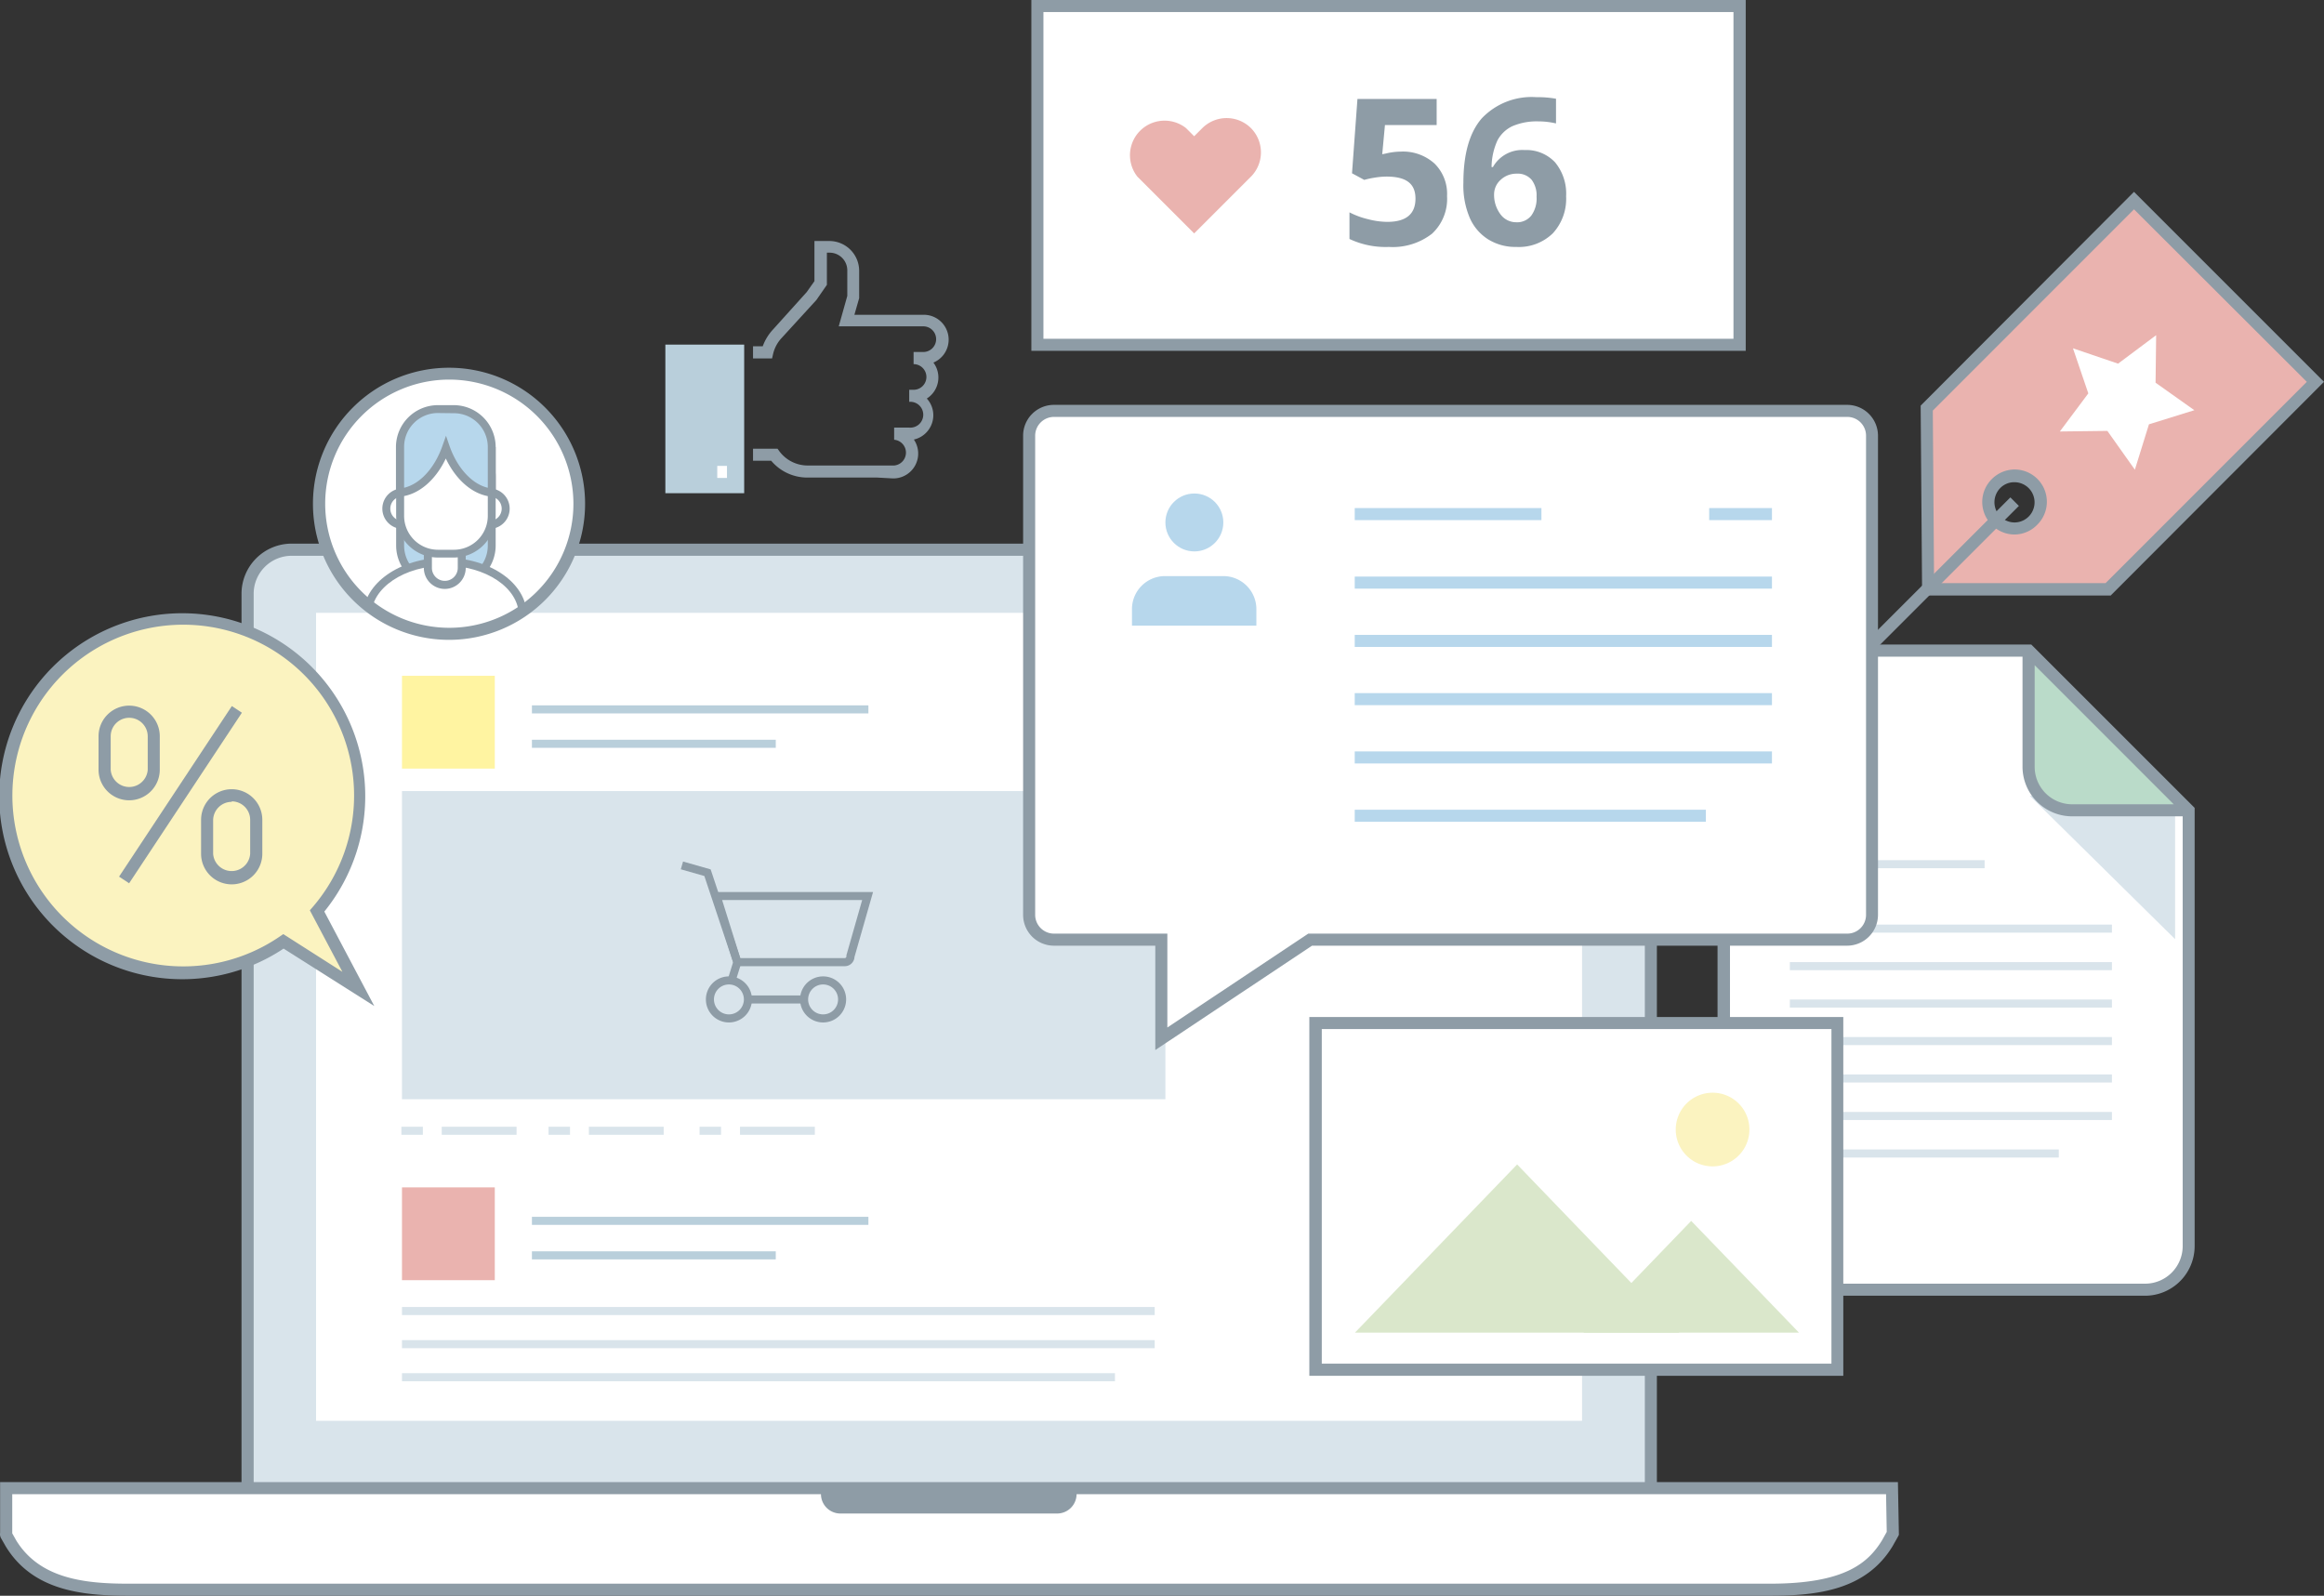 <?xml version="1.0" encoding="UTF-8"?> <svg xmlns="http://www.w3.org/2000/svg" xmlns:xlink="http://www.w3.org/1999/xlink" viewBox="0 0 239.12 164.2"><rect x="0" y="0" width="239.12" height="164.2" fill="#333333" stroke="none"/><defs><style>.cls-1{fill:none;}.cls-2{fill:#fff;}.cls-3{fill:#8e9ca6;}.cls-4{fill:#d9e4eb;}.cls-5{fill:#badbc9;}.cls-6{fill:#b9cfdb;}.cls-7{fill:#eab3af;}.cls-8{fill:#fff4a1;}.cls-9{fill:#b7d7ec;}.cls-10{fill:#dae7cb;}.cls-11{fill:#fbf3c0;}.cls-12{clip-path:url(#clip-path);}</style><clipPath id="clip-path"><path class="cls-1" d="M59.58,51.83A13.39,13.39,0,1,1,46.2,38.44,13.38,13.38,0,0,1,59.58,51.83Z"></path></clipPath></defs><g id="Layer_1" data-name="Layer 1"><path class="cls-2" d="M225.16,128.23a4.48,4.48,0,0,1-4.48,4.48H181.82a4.48,4.48,0,0,1-4.48-4.48V71.43A4.47,4.47,0,0,1,181.82,67h26.9l16.44,16.44Z"></path><path class="cls-3" d="M220.68,133.33H181.82a5.11,5.11,0,0,1-5.1-5.1V71.43a5.11,5.11,0,0,1,5.1-5.11H209l16.81,16.81v45.1A5.11,5.11,0,0,1,220.68,133.33ZM181.82,67.57A3.86,3.86,0,0,0,178,71.43v56.8a3.87,3.87,0,0,0,3.86,3.86h38.86a3.87,3.87,0,0,0,3.86-3.86V83.64L208.47,67.57Z"></path><polygon class="cls-4" points="208.85 81.89 223.8 96.64 223.8 83.39 222.3 81.89 208.85 81.89"></polygon><path class="cls-5" d="M208.72,67v12a4.49,4.49,0,0,0,4.49,4.49h11.95Z"></path><path class="cls-3" d="M225.16,84H213.21a5.11,5.11,0,0,1-5.11-5.11V67l1.06-.44L225.6,83ZM209.35,68.45V78.9a3.86,3.86,0,0,0,3.86,3.86h10.45Z"></path><rect class="cls-4" x="184.16" y="88.51" width="20.04" height="0.83"></rect><rect class="cls-4" x="184.16" y="95.14" width="33.14" height="0.83"></rect><rect class="cls-4" x="184.16" y="99" width="33.14" height="0.83"></rect><rect class="cls-4" x="184.16" y="102.85" width="33.14" height="0.83"></rect><rect class="cls-4" x="184.16" y="106.71" width="33.14" height="0.83"></rect><rect class="cls-4" x="184.16" y="110.56" width="33.14" height="0.83"></rect><rect class="cls-4" x="184.16" y="114.42" width="33.14" height="0.83"></rect><rect class="cls-4" x="184.16" y="118.28" width="27.67" height="0.83"></rect><path class="cls-3" d="M90.25,49.14H83.08a4.84,4.84,0,0,1-3.73-1.73H77.48V46.17H80l.18.25a3.63,3.63,0,0,0,2.94,1.48H92a1.33,1.33,0,0,0,0-2.65V44h1.55a1.33,1.33,0,1,0,0-2.65V40.11H94a1.32,1.32,0,0,0,0-2.64V36.22h1a1.32,1.32,0,1,0,0-2.64H89.63l-.23,0H86.3l.88-3.13V27.83A1.82,1.82,0,0,0,85.37,26h-.29v3.31L84,30.87l-3.54,3.87a3.63,3.63,0,0,0-.91,1.66l-.11.48H77.48V35.63h1a5.06,5.06,0,0,1,1.07-1.74L83,30.06l.8-1.13V24.8l.6,0h.94a3.07,3.07,0,0,1,3.06,3.06v2.82l-.49,1.71h1.31l.38,0h5.44a2.56,2.56,0,0,1,1,4.92,2.56,2.56,0,0,1-.68,3.7,2.53,2.53,0,0,1,.67,1.72,2.57,2.57,0,0,1-2,2.5,2.56,2.56,0,0,1-2.15,4Z"></path><polyline class="cls-6" points="68.46 35.46 76.57 35.46 76.57 50.75 68.46 50.75"></polyline><rect class="cls-2" x="73.8" y="47.94" width="1" height="1.24"></rect><rect class="cls-4" x="25.44" y="56.57" width="144.42" height="101.69" rx="4.52"></rect><path class="cls-3" d="M165.34,158.88H30a5.16,5.16,0,0,1-5.15-5.15V61.09A5.16,5.16,0,0,1,30,55.94H165.34a5.15,5.15,0,0,1,5.14,5.15v92.64A5.15,5.15,0,0,1,165.34,158.88ZM30,57.19a3.91,3.91,0,0,0-3.9,3.9v92.64a3.91,3.91,0,0,0,3.9,3.9H165.34a3.91,3.91,0,0,0,3.9-3.9V61.09a3.91,3.91,0,0,0-3.9-3.9Z"></path><rect class="cls-2" x="32.52" y="63.06" width="130.26" height="83.14"></rect><path class="cls-2" d="M194.67,157.94a1.09,1.09,0,0,0,.08-.15l-.08-4.66H.63v4.66a.36.36,0,0,0,0,.15l.5.87c2.48,4,6.93,4.77,12,4.77h169c5.1,0,9.54-.73,12-4.77Z"></path><path class="cls-3" d="M182.15,164.2h-169c-4.9,0-9.82-.61-12.55-5.06l-.51-.89a.86.86,0,0,1-.08-.52v-5.22H195.28l.1,5.42-.07.14-.06.11-.53.94C192,163.59,187.06,164.2,182.15,164.2ZM1.26,157.78l.41.73c2.4,3.9,6.94,4.45,11.48,4.45h169c7.69,0,10.07-2.15,11.5-4.47l.48-.86-.07-3.88H1.26Z"></path><path class="cls-3" d="M84.47,153.13v.61a2,2,0,0,0,2,2h22.3a2,2,0,0,0,2-2v-.61Z"></path><rect class="cls-2" x="106.74" y="0.62" width="72.26" height="34.86"></rect><path class="cls-3" d="M179.62,36.1h-73.5V0h73.5Zm-72.26-1.24h71V1.24h-71Z"></path><path class="cls-3" d="M144.13,15.6a4.83,4.83,0,0,1,3.47,1.23,4.38,4.38,0,0,1,1.29,3.35,4.89,4.89,0,0,1-1.55,3.87,6.58,6.58,0,0,1-4.44,1.36,8.72,8.72,0,0,1-4.05-.82V21.85a8.19,8.19,0,0,0,1.89.7,8,8,0,0,0,2,.28c1.93,0,2.9-.8,2.9-2.39s-1-2.27-3-2.27a7.75,7.75,0,0,0-1.2.11,9.1,9.1,0,0,0-1.07.23l-1.26-.68.56-7.65h8.15v2.69H142.5l-.28,3,.36-.07A6.83,6.83,0,0,1,144.13,15.6Z"></path><path class="cls-3" d="M150.57,18.82q0-4.46,1.89-6.64A7.07,7.07,0,0,1,158.1,10a10.45,10.45,0,0,1,2,.16V12.7a8,8,0,0,0-1.81-.21,6.37,6.37,0,0,0-2.67.49,3.36,3.36,0,0,0-1.54,1.46,6.75,6.75,0,0,0-.61,2.75h.14a3.46,3.46,0,0,1,3.25-1.75A4.05,4.05,0,0,1,160,16.7a5.05,5.05,0,0,1,1.14,3.5,5.24,5.24,0,0,1-1.36,3.8,5,5,0,0,1-3.76,1.41,5.31,5.31,0,0,1-2.9-.78,4.94,4.94,0,0,1-1.91-2.25A8.5,8.5,0,0,1,150.57,18.82ZM156,22.87a1.86,1.86,0,0,0,1.56-.69,3,3,0,0,0,.54-1.94,2.66,2.66,0,0,0-.5-1.73,1.88,1.88,0,0,0-1.54-.64,2.36,2.36,0,0,0-1.65.63,2,2,0,0,0-.68,1.46,3.32,3.32,0,0,0,.64,2.07A2,2,0,0,0,156,22.87Z"></path><path class="cls-7" d="M128.71,13.18a3.55,3.55,0,0,0-5,0l-.84.84-.84-.84a3.56,3.56,0,0,0-5,5l.84.84h0l5,5,5-5h0l.84-.84A3.55,3.55,0,0,0,128.71,13.18Z"></path><rect class="cls-8" x="41.36" y="69.54" width="9.55" height="9.55"></rect><rect class="cls-6" x="54.73" y="72.58" width="34.62" height="0.83"></rect><rect class="cls-6" x="54.73" y="76.12" width="25.09" height="0.83"></rect><rect class="cls-4" x="45.45" y="115.94" width="7.7" height="0.83"></rect><rect class="cls-4" x="41.3" y="115.94" width="2.21" height="0.83"></rect><rect class="cls-4" x="60.59" y="115.94" width="7.7" height="0.83"></rect><rect class="cls-4" x="56.44" y="115.94" width="2.21" height="0.83"></rect><rect class="cls-4" x="76.14" y="115.94" width="7.7" height="0.83"></rect><rect class="cls-4" x="71.98" y="115.94" width="2.21" height="0.83"></rect><rect class="cls-4" x="41.36" y="81.4" width="78.55" height="31.71"></rect><rect class="cls-7" x="41.36" y="122.18" width="9.55" height="9.55"></rect><rect class="cls-6" x="54.73" y="125.21" width="34.62" height="0.83"></rect><rect class="cls-4" x="41.36" y="134.49" width="77.45" height="0.83"></rect><rect class="cls-4" x="41.36" y="137.9" width="77.45" height="0.83"></rect><rect class="cls-4" x="41.36" y="141.3" width="73.36" height="0.83"></rect><rect class="cls-6" x="54.73" y="128.76" width="25.09" height="0.83"></rect><path class="cls-3" d="M75,105.21a2.37,2.37,0,1,1,2.37-2.37A2.37,2.37,0,0,1,75,105.21Zm0-3.91a1.54,1.54,0,1,0,1.54,1.54A1.54,1.54,0,0,0,75,101.3Z"></path><path class="cls-3" d="M84.69,105.21a2.37,2.37,0,1,1,2.37-2.37A2.37,2.37,0,0,1,84.69,105.21Zm0-3.91a1.54,1.54,0,1,0,1.54,1.54A1.54,1.54,0,0,0,84.69,101.3Z"></path><rect class="cls-3" x="77.22" y="102.43" width="5.51" height="0.83"></rect><polygon class="cls-3" points="75.69 100.95 74.9 100.71 75.43 99.01 72.47 90.14 70.05 89.45 70.28 88.65 73.12 89.46 76.3 99 75.69 100.95"></polygon><path class="cls-3" d="M86.88,99.42H75.56l-2.39-7.63H89.83l-1.91,6.68A1,1,0,0,1,86.88,99.42Zm-10.71-.83H86.88a.19.19,0,0,0,.21-.18l0-.12,1.62-5.68H74.3Z"></path><path class="cls-7" d="M216.91,60.66H198.39L198.24,42l21.33-21.33L228.91,30l9.33,9.33ZM205.37,49.73a2.69,2.69,0,1,0,3.8,0A2.68,2.68,0,0,0,205.37,49.73Z"></path><path class="cls-3" d="M217.17,61.28h-19.4l-.15-19.54,21.95-22,19.55,19.55ZM199,60h17.65l20.7-20.71L219.57,21.54l-20.7,20.71ZM207.27,55h0a3.25,3.25,0,0,1-2.34-1,3.31,3.31,0,0,1,0-4.69h0a3.33,3.33,0,0,1,2.35-1h0A3.32,3.32,0,0,1,209.61,54,3.27,3.27,0,0,1,207.27,55Zm0-5.38a2,2,0,0,0-1.46.6h0a2.08,2.08,0,0,0,1.46,3.54h0a2.07,2.07,0,1,0,0-4.14Z"></path><polygon class="cls-2" points="213.29 35.84 214.87 40.48 211.94 44.4 216.83 44.34 219.66 48.33 221.11 43.66 225.78 42.21 221.79 39.38 221.85 34.49 217.93 37.42 213.29 35.84"></polygon><line class="cls-4" x1="207.29" y1="51.61" x2="185.42" y2="73.48"></line><rect class="cls-3" x="180.89" y="61.93" width="30.93" height="1.24" transform="translate(13.28 157.17) rotate(-45)"></rect><path class="cls-2" d="M105.89,94.14a2.55,2.55,0,0,0,2.55,2.55h11v10.2l15.3-10.2h55.26a2.55,2.55,0,0,0,2.55-2.55V44.83a2.55,2.55,0,0,0-2.55-2.55H108.44a2.55,2.55,0,0,0-2.55,2.55Z"></path><path class="cls-3" d="M118.87,108.05V97.31H108.44a3.17,3.17,0,0,1-3.17-3.17V44.83a3.17,3.17,0,0,1,3.17-3.17h81.61a3.18,3.18,0,0,1,3.18,3.17V94.14a3.18,3.18,0,0,1-3.18,3.17H135ZM108.44,42.9a1.94,1.94,0,0,0-1.93,1.93V94.14a1.94,1.94,0,0,0,1.93,1.93h11.67v9.66l14.5-9.66h55.44A1.93,1.93,0,0,0,192,94.14V44.83a1.93,1.93,0,0,0-1.93-1.93Z"></path><path class="cls-9" d="M129.27,64.38v-1.7a3.4,3.4,0,0,0-3.4-3.4h-6a3.4,3.4,0,0,0-3.4,3.4v1.7Z"></path><circle class="cls-9" cx="122.89" cy="53.76" r="2.98"></circle><rect class="cls-9" x="139.39" y="52.28" width="19.21" height="1.24"></rect><rect class="cls-9" x="175.86" y="52.28" width="6.46" height="1.24"></rect><rect class="cls-9" x="139.39" y="59.33" width="42.93" height="1.24"></rect><rect class="cls-9" x="139.39" y="65.33" width="42.93" height="1.24"></rect><rect class="cls-9" x="139.39" y="71.32" width="42.93" height="1.24"></rect><rect class="cls-9" x="139.39" y="77.32" width="42.93" height="1.24"></rect><rect class="cls-9" x="139.39" y="83.32" width="36.13" height="1.24"></rect><rect class="cls-2" x="135.35" y="105.27" width="53.69" height="35.68"></rect><path class="cls-3" d="M189.66,141.57H134.72V104.65h54.94ZM136,140.32h52.44V105.89H136Z"></path><path class="cls-2" d="M178.17,114.88a3.38,3.38,0,1,1-3.38-3.38A3.38,3.38,0,0,1,178.17,114.88Z"></path><polygon class="cls-10" points="156.1 119.82 164.44 128.48 172.78 137.13 156.1 137.13 139.41 137.13 147.75 128.48 156.1 119.82"></polygon><polygon class="cls-10" points="174.01 125.63 179.56 131.38 185.1 137.13 174.01 137.13 162.93 137.13 168.47 131.38 174.01 125.63"></polygon><path class="cls-11" d="M180,116.23a3.79,3.79,0,1,1-3.78-3.79A3.78,3.78,0,0,1,180,116.23Z"></path><path class="cls-11" d="M18.79,63.8A18.15,18.15,0,0,1,32.63,93.72l4.24,8-7.71-4.88A18.16,18.16,0,1,1,18.79,63.8Z"></path><path class="cls-3" d="M38.51,103.52l-9.33-5.91a18.83,18.83,0,1,1,4.19-3.81Zm-9.36-7.4L35.23,100l-3.35-6.33.28-.32a17.58,17.58,0,1,0-3.35,3Z"></path><rect class="cls-3" x="8.05" y="81.16" width="21.04" height="1.24" transform="translate(-59.89 52.16) rotate(-56.53)"></rect><path class="cls-3" d="M13.29,82.35a3.15,3.15,0,0,1-3.15-3.14V75.76a3.15,3.15,0,0,1,6.3,0v3.45A3.15,3.15,0,0,1,13.29,82.35Zm0-8.49a1.9,1.9,0,0,0-1.9,1.9v3.45a1.91,1.91,0,0,0,3.81,0V75.76A1.91,1.91,0,0,0,13.29,73.86Z"></path><path class="cls-3" d="M23.84,91a3.15,3.15,0,0,1-3.15-3.14V84.36a3.15,3.15,0,1,1,6.3,0v3.45A3.15,3.15,0,0,1,23.84,91Zm0-8.49a1.91,1.91,0,0,0-1.91,1.9v3.45a1.91,1.91,0,0,0,3.81,0V84.36A1.9,1.9,0,0,0,23.84,82.46Z"></path><path class="cls-2" d="M59.44,51.81A13.27,13.27,0,1,1,46.17,38.54,13.27,13.27,0,0,1,59.44,51.81Z"></path><g class="cls-12"><rect class="cls-9" x="41.17" y="45.16" width="9.44" height="14.87" rx="3.9"></rect><path class="cls-3" d="M46.71,60.45H45.07a4.32,4.32,0,0,1-4.31-4.31V49.06a4.31,4.31,0,0,1,4.31-4.31h1.64A4.32,4.32,0,0,1,51,49.06v7.08A4.32,4.32,0,0,1,46.71,60.45ZM45.07,45.57a3.49,3.49,0,0,0-3.49,3.49v7.08a3.48,3.48,0,0,0,3.49,3.48h1.64a3.48,3.48,0,0,0,3.48-3.48V49.06a3.49,3.49,0,0,0-3.48-3.49Z"></path><path class="cls-2" d="M53.79,73V63.31c0-3.05-3.58-5.51-8-5.51s-8,2.46-8,5.51V73"></path><path class="cls-3" d="M54.2,73h-.82V63.31c0-2.81-3.4-5.1-7.59-5.1s-7.58,2.29-7.58,5.1V73h-.83V63.31c0-3.27,3.78-5.92,8.41-5.92S54.2,60,54.2,63.31Z"></path><path class="cls-2" d="M52,52.34A1.66,1.66,0,0,1,50.36,54H41.42a1.67,1.67,0,0,1-1.67-1.67h0a1.67,1.67,0,0,1,1.67-1.67h8.94A1.66,1.66,0,0,1,52,52.34Z"></path><path class="cls-3" d="M50.36,54.42H41.42a2.08,2.08,0,0,1,0-4.16h8.94a2.08,2.08,0,0,1,0,4.16Zm-8.94-3.34a1.26,1.26,0,0,0,0,2.52h8.94a1.26,1.26,0,0,0,0-2.52Z"></path><path class="cls-2" d="M45.77,60.19A1.75,1.75,0,0,1,44,58.44V49.11a1.75,1.75,0,0,1,1.75-1.74h0a1.74,1.74,0,0,1,1.74,1.74v9.33a1.74,1.74,0,0,1-1.74,1.75Z"></path><path class="cls-3" d="M45.77,60.6a2.16,2.16,0,0,1-2.16-2.16V49.11a2.16,2.16,0,0,1,4.31,0v9.33A2.16,2.16,0,0,1,45.77,60.6Zm0-12.82a1.33,1.33,0,0,0-1.33,1.33v9.33a1.33,1.33,0,1,0,2.66,0V49.11A1.34,1.34,0,0,0,45.77,47.78Z"></path><path class="cls-2" d="M50.61,46v7.08a3.91,3.91,0,0,1-3.9,3.9H45.07a3.9,3.9,0,0,1-3.9-3.9V46"></path><path class="cls-3" d="M46.71,57.37H45.07a4.31,4.31,0,0,1-4.31-4.31V46h.82v7.08a3.49,3.49,0,0,0,3.49,3.49h1.64a3.49,3.49,0,0,0,3.48-3.49V46H51v7.08A4.32,4.32,0,0,1,46.71,57.37Z"></path><path class="cls-9" d="M46.71,42.08H45.07a3.9,3.9,0,0,0-3.9,3.9v4.67c1.95-.18,3.8-2,4.72-4.59.92,2.6,2.77,4.41,4.72,4.59V46A3.91,3.91,0,0,0,46.71,42.08Z"></path><path class="cls-3" d="M51,51.1l-.45,0c-1.85-.17-3.62-1.67-4.68-3.92-1.06,2.25-2.83,3.75-4.68,3.92l-.45,0V46a4.32,4.32,0,0,1,4.31-4.31h1.64A4.32,4.32,0,0,1,51,46Zm-6-8.6A3.48,3.48,0,0,0,41.58,46v4.19c1.62-.38,3.12-2,3.92-4.25l.39-1.1.38,1.1c.8,2.25,2.31,3.87,3.92,4.25V46a3.48,3.48,0,0,0-3.48-3.48Z"></path></g><path class="cls-3" d="M46.2,65.84a14,14,0,1,1,14-14A14,14,0,0,1,46.2,65.84Zm0-26.78A12.77,12.77,0,1,0,59,51.83,12.79,12.79,0,0,0,46.2,39.06Z"></path></g></svg> 